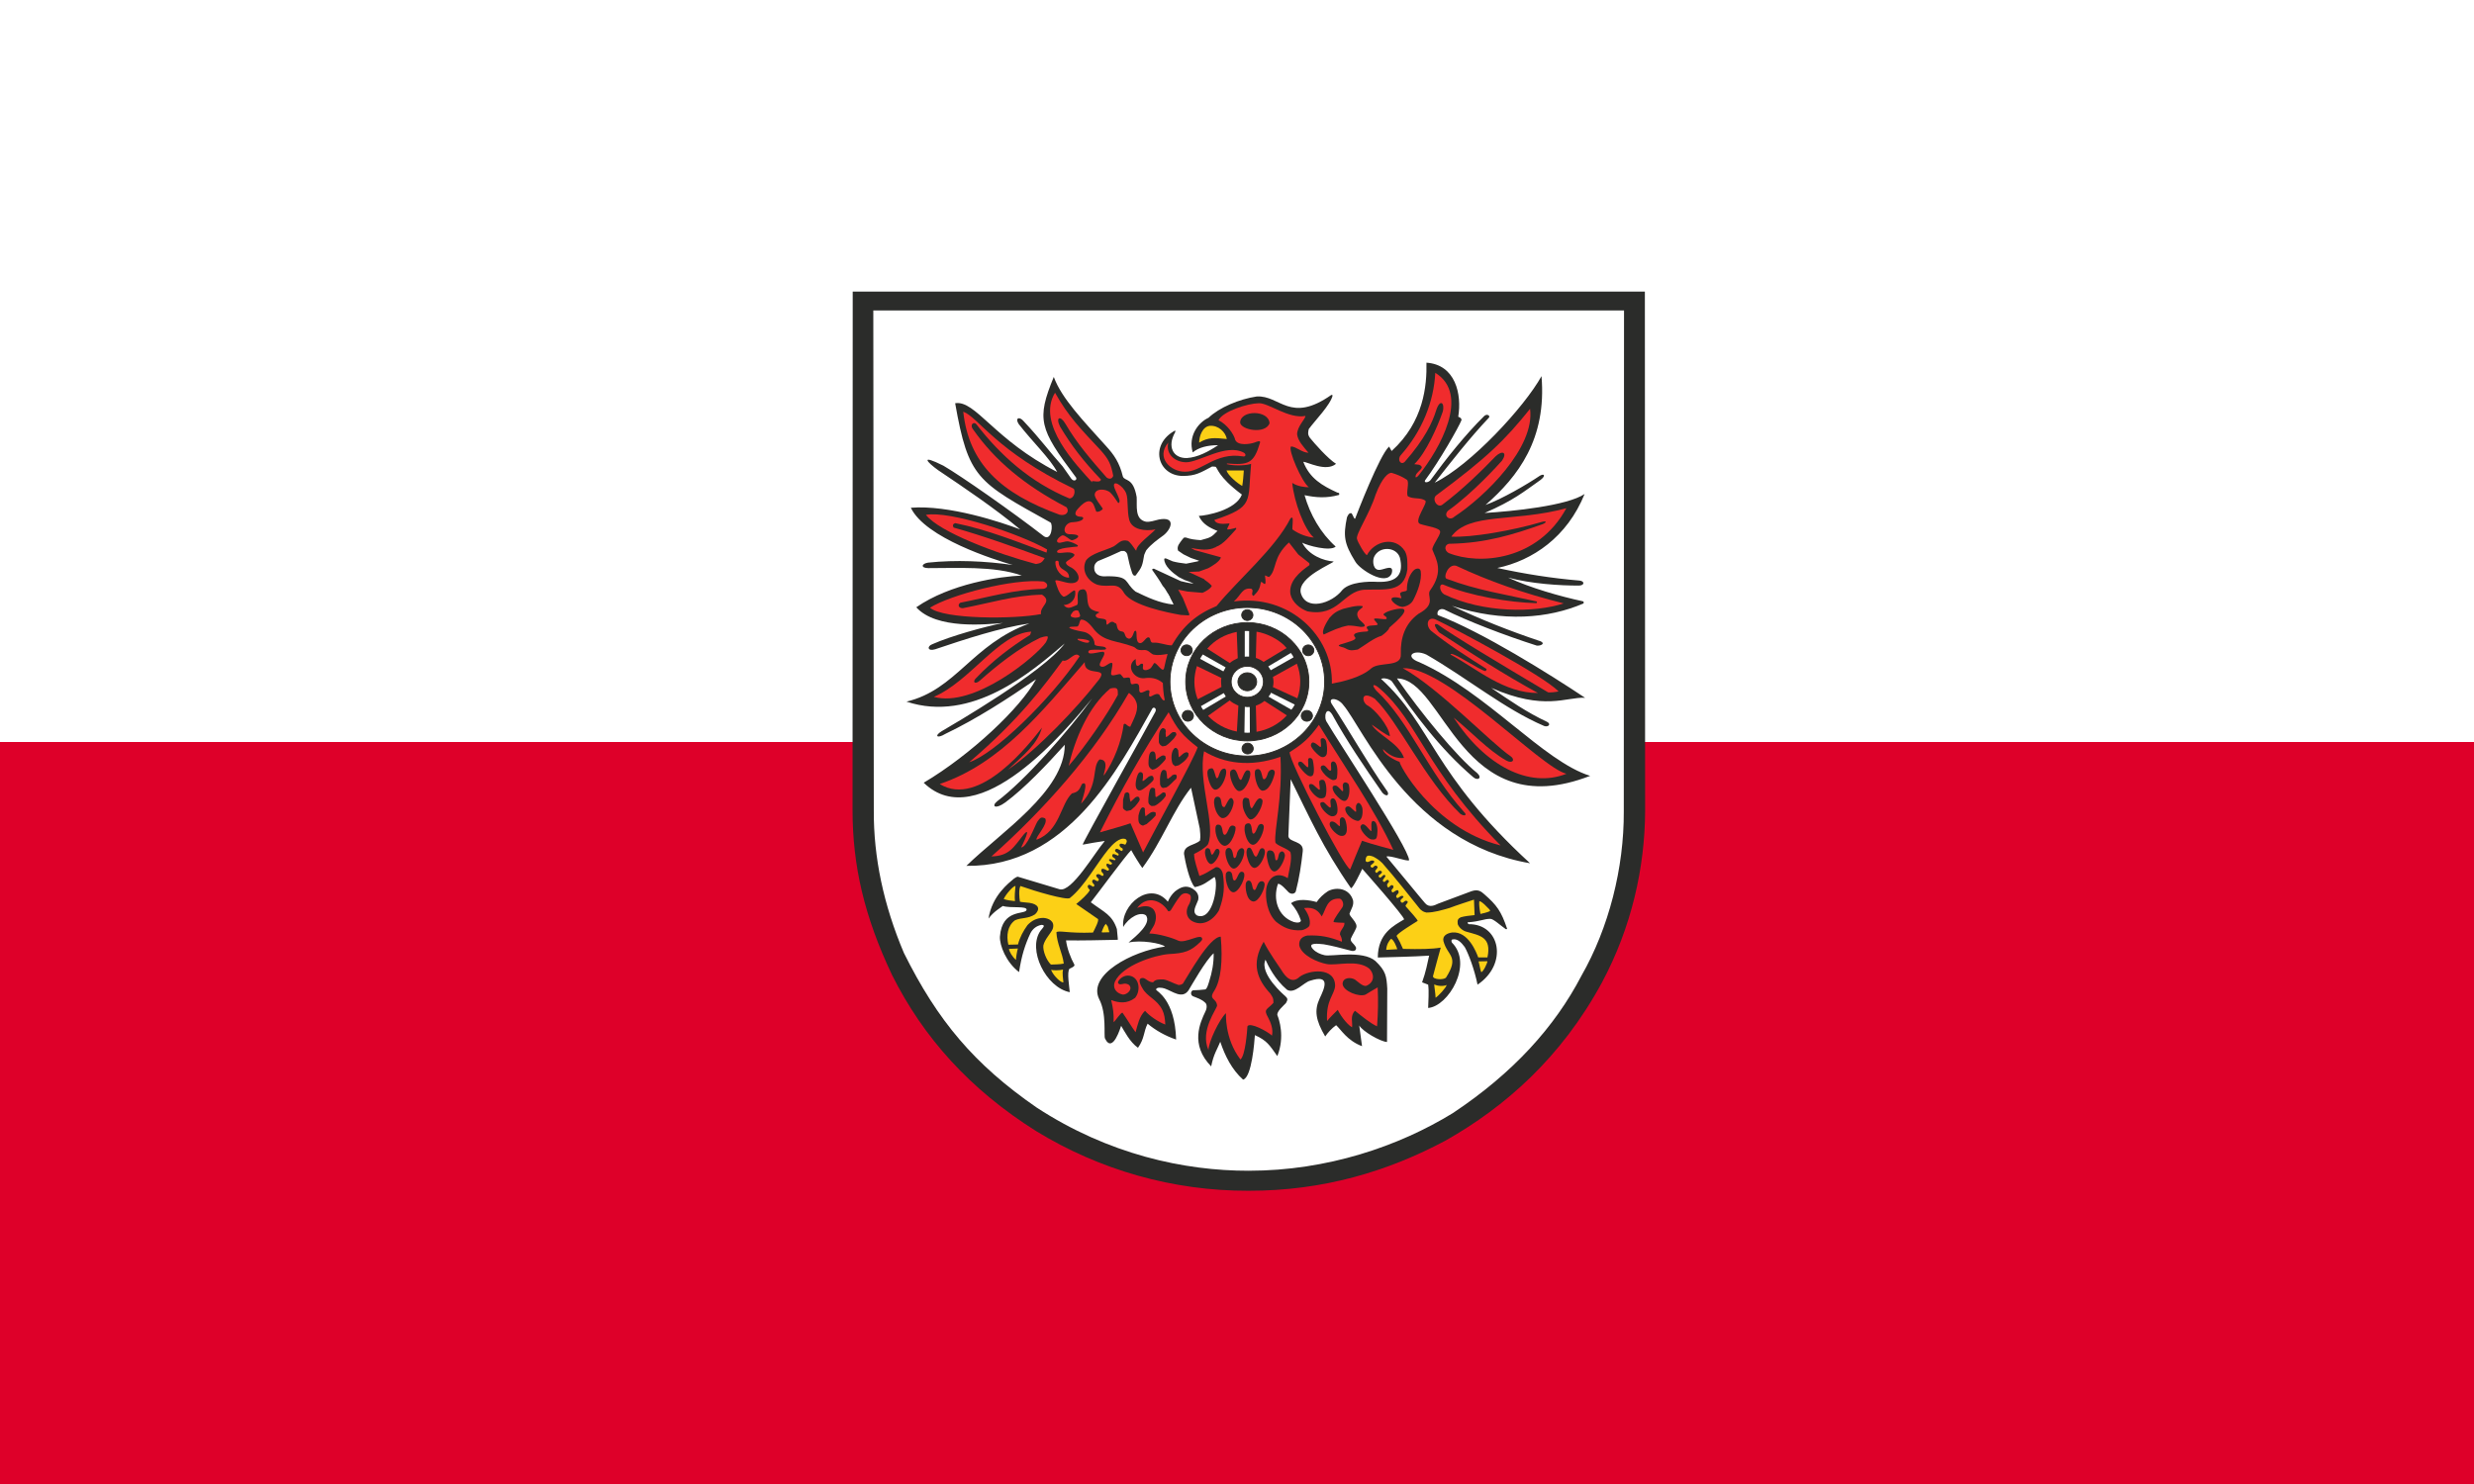 <?xml version="1.0" encoding="UTF-8" standalone="no"?>
<svg
   xmlns:dc="http://purl.org/dc/elements/1.1/"
   xmlns:cc="http://creativecommons.org/ns#"
   xmlns:rdf="http://www.w3.org/1999/02/22-rdf-syntax-ns#"
   xmlns:svg="http://www.w3.org/2000/svg"
   xmlns="http://www.w3.org/2000/svg"
   xmlns:sodipodi="http://sodipodi.sourceforge.net/DTD/sodipodi-0.dtd"
   xmlns:inkscape="http://www.inkscape.org/namespaces/inkscape"
   width="100%"
   height="100%"
   viewBox="0 0 500 300"
   version="1.1"
   id="svg6"
   sodipodi:docname="Hissflagge_Landkreis_Eichsfeld.svg"
   inkscape:version="0.92.3 (2405546, 2018-03-11)">
  <rect x="0" y="0" width="500" height="300" fill="#333333" stroke="none"/>
  <defs
     id="defs10" />
  <sodipodi:namedview
     pagecolor="#ffffff"
     bordercolor="#666666"
     borderopacity="1"
     objecttolerance="10"
     gridtolerance="10"
     guidetolerance="10"
     inkscape:pageopacity="0"
     inkscape:pageshadow="2"
     inkscape:window-width="1920"
     inkscape:window-height="1017"
     id="namedview8"
     showgrid="false"
     inkscape:zoom="0.40163665"
     inkscape:cx="-64.58294"
     inkscape:cy="-83.209871"
     inkscape:window-x="-8"
     inkscape:window-y="-8"
     inkscape:window-maximized="1"
     inkscape:current-layer="svg6" />
  <rect
     x="0"
     y="0"
     width="500"
     height="150"
     fill="#000"
     id="rect2"
     style="fill:#ffffff;fill-opacity:1" />
  <rect
     x="0"
     y="150"
     width="500"
     height="150"
     fill="#fcdd09"
     id="rect4"
     style="fill:#de0029;fill-opacity:1" />
  <path
     d="m 252.357,240.722 c -15.359,0.042 -30.105,-4.21 -42.902,-12.032 -13.444,-8.436 -22.86,-18.971 -29.174,-31.595 -5.638,-11.896 -7.966,-22.128 -7.977,-33.249 l 0.032,-104.896 h 160.096 l 0.051,105.08 c -0.064,11.313 -2.705,23.374 -8.751,34.638 -8.203,15.129 -19.587,25.129 -31.576,31.904 -11.663,6.234 -24.719,10.167 -39.799,10.15 z"
     id="path9"
     inkscape:connector-curvature="0"
     style="fill:#2b2c2a;stroke-width:0.195" />
  <path
     d="m 252.384,236.674 c -13.082,0.016 -28.378,-3.304 -42.89,-12.788 -12.59,-8.704 -19.985,-17.502 -26.809,-31.232 -4.138,-9.758 -6.139,-19.387 -6.088,-28.768 L 176.497,62.761 h 151.722 l -0.048,101.277 c 0.058,11.403 -3.013,23.525 -8.572,33.236 -5.368,10.304 -13.759,19.619 -25.978,27.746 -10.928,6.708 -25.362,11.651 -41.237,11.652 z"
     id="path11-7"
     inkscape:connector-curvature="0"
     style="fill:#ffffff;stroke-width:0.195" />
  <path
     d="m 251.23,218.253 c -2.278,-2.033 -3.673,-4.845 -4.61,-7.656 -0.567,1.429 -1.352,2.487 -1.839,4.98 -4.324,-4.415 -2.219,-8.872 -1.176,-11.077 0.363,-0.707 0.375,-1.562 -0.11,-1.865 -0.664,-0.638 -1.53,-0.886 -2.396,-1.236 -0.663,-0.309 -0.382,-1.333 0.225,-1.215 0.626,0 1.433,-0.072 2.219,-0.16 0.389,0 0.723,-1.277 0.821,-1.582 0.616,-1.905 0.95,-3.787 0.922,-5.729 -1.588,1.348 -4.49,6.536 -5.07,7.47 -1.287,1.871 -3.177,0.231 -4.827,-0.351 -0.506,-0.178 -1.74,-0.339 -1.74,0.247 0.039,0.254 3.823,1.954 4.048,10.074 -2.21,-0.752 -4.196,-1.898 -5.763,-3.21 -0.848,1.691 -0.594,2.958 -1.942,4.872 -1.668,-1.146 -2.813,-3.499 -3.408,-4.439 -0.025,0 -1.681,5.812 -3.259,2.562 -0.291,-0.649 0.384,-5.021 -1.19,-7.986 -2.364,-4.882 6.664,-9.67 13.304,-10.599 -0.673,-0.656 -4.905,-1.394 -7.355,-0.812 1.588,-1.361 4.681,-3.844 3.529,-5.489 -1.172,-0.868 -3.495,0.425 -4.61,2.343 -0.468,-4.552 5.447,-9.437 9.026,-5.112 0.318,-0.776 0.793,-1.484 1.436,-2.07 1.055,-0.811 2.143,-1.375 3.517,-0.591 0.649,0.416 1.441,1.076 1.178,2.309 -0.395,1.124 -1.37,2.464 -0.197,3.156 3.389,1.21 4.346,-6.968 3.483,-7.797 -1.4,0.941 -2.243,1.717 -3.973,2.048 -1.066,-1.023 -1.98,-5.337 -2.183,-6.736 0,-1.837 2.183,-1.673 3.236,-2.685 0.148,-0.919 0,-1.768 -0.048,-2.427 -0.589,-2.757 -1.178,-5.512 -1.766,-8.244 -3.67,4.581 -5.84,10.813 -9.845,16.227 -0.561,-0.766 -1.733,-2.658 -2.243,-3.61 -1.168,1.126 -6.839,8.874 -8.168,10.538 2.754,2.059 4.307,2.52 5.272,5.418 0.049,0.683 0.123,1.389 0.197,2.096 -0.024,0.023 -0.05,0.048 -0.074,0.071 -3.531,0.071 -7.088,0.164 -10.399,0.118 0.182,1.562 0.928,3.563 1.692,4.922 0.133,0.344 -0.74,0.691 -0.98,0.801 -0.597,0.573 -0.019,3.848 0.038,4.749 -4.815,-0.929 -8.647,-8.649 -5.881,-12.466 0.286,-0.386 1.187,-1.14 0.152,-1.14 -0.971,0.183 -1.744,0.768 -2.209,1.666 -1.087,2.314 -1.801,4.518 -2.309,7.874 -2.631,-1.981 -3.962,-5.45 -3.866,-7.174 0.426,-5.739 5.155,-4.344 5.389,-5.402 0.115,-0.867 -3.271,-0.275 -4.803,-0.79 -0.33,0.268 -1.894,1.157 -2.895,2.556 0.721,-4.67 4.133,-7.219 5.138,-8.078 0.316,-0.215 0.668,-0.466 0.896,-0.357 2.771,0.824 5.542,1.654 8.337,2.503 2.433,0.7 7.115,-7.429 9.075,-9.687 0,-0.024 0,-0.048 0,-0.071 -1.3,0.188 -3.256,0.507 -4.409,0.743 -0.282,0 13.569,-24.711 14.659,-26.818 0.373,-0.661 -0.24,-1.115 -0.563,-0.73 -6.963,12.394 -17.27,32.088 -37.601,31.831 6.91,-6.768 19.882,-15.071 19.882,-24.477 -3.579,3.975 -8.119,8.786 -12.014,11.651 -1.993,1.46 -2.884,0.807 -1.669,-0.213 5.638,-4.226 14.435,-14.228 19.238,-20.817 -5.112,6.194 -22.969,27.826 -34.064,17.054 9.532,-5.656 19.581,-15.139 22.699,-20.91 -5.832,4 -11.956,7.977 -18.334,11.04 -1.674,1.02 -2.275,0.394 -0.753,-0.531 2.139,-1.258 20.555,-11.93 24.89,-17.748 -6.659,5.707 -18.747,16.144 -31.985,11.754 10.089,-2.419 13.204,-11.552 24.843,-15.805 -5.778,0.821 -13.003,3.182 -19.029,5.215 -1.534,0.483 -1.743,-0.585 -0.586,-1.022 3.851,-1.701 10.449,-3.503 14.269,-4.288 -3.331,0.291 -13.457,1.349 -17.516,-3.172 6.861,-4.767 16.981,-6.254 21.318,-6.415 -5.585,-1.994 -13.308,-1.479 -18.857,-1.504 -1.601,-0.006 -1.456,-0.889 -0.076,-1.11 5.676,-0.598 11.522,-0.315 17.093,0.471 -3.637,-1.049 -17.654,-5.435 -20.576,-11.566 7.66,-0.613 18.318,2.93 22.096,4.382 -5.195,-4.316 -11.165,-8.332 -16.569,-11.968 -2.352,-1.692 -3.747,-3.311 1.046,-0.917 3.58,2.078 13.943,9.315 20.356,14.298 1.533,0.956 1.855,-2.462 1.274,-2.827 -14.815,-8.213 -16.567,-8.955 -19.249,-24.095 4.113,-0.671 7.884,7.404 20.622,13.896 -1.554,-2.864 -4.856,-5.933 -7.774,-9.681 -0.804,-1.225 0.125,-1.64 1.038,-0.538 3.418,3.643 5.149,6.094 7.838,9.089 0.565,0.824 1.167,1.648 1.755,2.497 0.558,0.743 1.456,0.16 0.77,-0.495 -7.229,-9.614 -7.851,-11.483 -4.316,-20.085 1.577,4.341 5.972,8.871 10.57,13.983 1.606,1.75 2.716,3.364 3.384,6.124 0.355,1.057 2.098,0.092 2.796,4.193 0.112,1.762 -0.456,4.497 1.888,4.971 0.822,0.099 1.692,-0.236 2.6,-0.447 3.459,-0.657 2.571,1.897 0.956,3.18 -1.34,0.987 -2.494,1.787 -3.506,3.038 -0.148,0.306 -0.295,0.612 -0.418,0.942 -0.37,2.13 -0.386,2.41 -1.716,4.145 -0.491,0.235 -0.662,-0.424 -0.711,-0.47 -0.444,-1.282 -0.73,-2.535 -1.005,-3.864 -0.074,-0.117 -0.147,-0.235 -0.221,-0.354 -0.123,-0.094 -0.245,-0.188 -0.368,-0.258 -0.221,0 -0.418,0 -0.613,0 -1.547,0.743 -3.115,1.4 -4.709,2.049 -0.661,0.471 -0.882,0.989 -0.685,1.954 0.433,1.129 1.638,1.2 2.697,1.107 4.52,0 3.265,1.248 5.59,3.109 2.355,1.132 4.833,2.333 7.677,2.616 -0.221,-0.612 -0.712,-1.296 -0.786,-1.673 -0.122,-0.142 -0.22,-0.283 -0.22,-0.447 -0.026,0 -0.05,0 -0.074,0 -0.32,-0.589 -0.786,-1.342 -1.104,-1.648 -0.687,-1.225 -1.495,-2.309 -2.108,-3.204 -0.025,-0.07 -0.025,-0.117 -0.025,-0.165 0.147,-0.141 0.147,-0.071 0.344,-0.118 1.815,0.825 3.629,1.673 5.445,2.521 0.711,0.165 1.545,0.377 2.574,0.518 -0.587,-0.33 -1.274,-0.589 -1.766,-0.73 -0.416,-0.212 -0.834,-0.424 -1.226,-0.612 -1.324,-0.919 -2.942,-2.238 -2.942,-3.675 0.147,-0.142 0.123,-0.118 0.417,-0.071 0.416,0.188 0.858,0.377 1.299,0.564 0.786,0.212 1.668,0.354 2.723,0.472 0.76,-0.165 1.545,-0.331 2.33,-0.472 0.099,-0.046 0.197,-0.094 0.294,-0.117 -0.563,-0.189 -1.129,-0.377 -1.667,-0.566 -0.515,-0.26 -1.006,-0.495 -1.496,-0.73 -0.368,-0.26 -0.736,-0.519 -1.103,-0.753 -0.32,-0.919 0.367,-1.555 0.809,-2.191 0.319,-0.329 0.295,-0.541 0.81,-0.448 0.882,0.33 1.839,0.448 2.967,0.518 1.945,-0.545 2.06,-0.482 3.385,-1.861 -1.566,-0.619 -3.039,-1.379 -3.777,-3.038 1.466,-0.045 7.481,-1.136 8.707,-4.311 -4.967,-3.71 -4.868,-5.405 -5.347,-5.629 -0.221,-0.024 -0.442,-0.047 -0.663,-0.047 -2.47,1.294 -3.304,1.882 -5.928,1.912 -5.138,-0.049 -6.811,-6.347 -1.562,-9.19 0.073,0.07 0.035,0.212 0.011,0.354 -1.639,2.833 -0.473,5.285 2.364,5.214 2.185,-0.124 4.41,-1.319 6.318,-2.601 -2.064,0 -3.926,0.44 -5.126,1.461 -0.966,-3.279 1.077,-6.037 3.182,-7 2.192,-2.075 6.154,-3.763 9.742,-4.306 4.724,-0.292 6.724,5.566 15.107,-0.33 0.073,0.024 0.147,0.047 0.245,0.095 -0.394,1.892 -3.59,5.112 -4.831,6.83 -0.123,0.637 -0.27,1.036 0.221,1.744 0.892,1.116 3.649,4.245 5.297,5.277 -2.046,1.709 -5.871,-0.438 -6.621,-0.401 1.33,3.369 3.766,4.778 6.89,6.219 0.123,0 0.539,0.046 0.32,0.471 -2.502,0.686 -4.622,0.546 -6.956,0.051 1.109,3.892 3.24,7.664 6.293,10.384 -1.097,1.052 -5.767,-0.218 -6.771,-0.782 1.298,2.518 4.313,3.673 6.354,3.797 0,0.341 -7.258,3.141 -6.651,6.296 0.975,3.788 6.242,2.285 8.448,-0.571 1.489,-1.584 5.209,-1.714 6.909,-1.609 4.51,0.211 5.398,-1.845 4.693,-4.858 -0.66,-2.251 -4.204,-2.459 -5.238,-0.144 -0.346,0.842 -0.188,2.726 1.182,2.581 0.963,-0.09 2.903,-1.232 2.404,0.683 -1.104,2.742 -6.487,-0.779 -7.368,-2.354 -2.277,-3.661 -2.456,-5.188 -1.681,-8.952 0.171,-0.33 0.318,-0.849 0.858,-0.849 0.325,0.208 0.539,1.249 0.784,1.13 0.412,-1.075 4.916,-12.795 6.867,-14.581 0.171,0.283 0.343,0.589 0.514,0.896 6.526,-5.905 7.138,-13.273 7.039,-17.856 5.884,0.399 7.172,6.4 6.425,10.929 0.196,0.095 0.661,0.212 0.661,0.684 -0.601,1.488 -4.421,8.207 -7.381,12.201 -0.239,0.573 0.76,0.417 1.153,-0.117 3.137,-4.299 7.064,-9.227 10.821,-12.915 0.547,-0.524 1.305,-0.058 0.925,0.359 -3.849,4.068 -7.527,8.783 -10.937,13.121 7.215,-3.502 18.151,-15.307 21.586,-21.541 1.075,12.735 -4.734,20.287 -11.31,26.041 3.279,-1.182 8.336,-4.116 10.991,-5.915 0.966,-0.529 1.187,0.072 0.083,0.885 -3.279,2.304 -5.437,4.145 -11.271,6.654 5.744,-0.344 16.695,-1.464 20.215,-3.835 -3.502,8.676 -10.463,13.442 -17.639,14.952 5.532,1.205 11.051,2.083 16.628,2.548 1.015,0.105 1.07,0.956 -0.093,1.01 -3.807,0.018 -9.788,-0.365 -14.362,-1.619 4.537,2.097 10.492,3.801 15.141,4.799 0.122,0.048 0.245,0.283 0.074,0.448 -7.06,3.016 -16.194,3.858 -26.56,0.47 5.905,2.791 11.819,5.132 17.977,7.185 0.99,0.538 -0.236,0.946 -0.849,0.847 -6.482,-2.074 -14.004,-4.957 -18.704,-7.312 -0.827,-0.292 -1.574,0.33 -1.292,1.141 8.891,3.365 22.609,11.941 29.772,16.724 -3.864,-0.196 -8.149,2.717 -18.957,-2.002 3.696,2.532 7.222,4.976 11.305,6.878 0.894,0.494 0.151,1.115 -0.613,0.824 -7.997,-3.419 -15.439,-9.609 -23.812,-14.439 -2.621,-1.192 -4.537,0.423 -1.398,1.554 13.725,6.172 25.047,20.044 34.506,22.967 -26.158,10.156 -29.505,-19.669 -39.044,-19.689 4.793,6.906 12.075,15.816 16.185,19.1 1.115,0.989 0.173,1.666 -0.759,0.863 -6.781,-5.773 -12.025,-12.97 -16.455,-19.377 -0.395,-0.445 -1.585,-0.793 -2.182,-0.495 10.307,9.387 10.307,19.087 30.109,37.268 -24.31,-4.159 -33.919,-27.572 -37.712,-31.945 -1.119,-1.584 -3.402,-1.689 -2.257,-0.094 3.47,5.294 7.258,11.978 10.938,17.242 0.741,0.826 0.189,1.609 -0.807,0.552 -3.639,-5.233 -7.194,-10.434 -10.131,-15.793 -1.217,-1.976 -1.85,0.554 -1.061,1.566 2.047,3.559 16.584,25.425 16.584,27.855 -0.359,0.346 -3.845,-1.058 -4.585,-0.729 0.64,0.717 7.768,9.424 7.822,9.424 0.835,0.974 1.946,0.413 2.625,0.092 2.232,-0.848 4.487,-1.696 6.744,-2.52 1.386,-0.474 2.001,0.097 2.589,0.61 2.516,2.194 3.435,3.461 4.597,6.928 0,0.355 0.019,-0.013 -0.232,0.148 -1.131,-0.788 -2.478,-2.083 -3.136,-2.101 -1.359,0 -1.936,0.523 -4.603,0.705 0,0.235 0.038,0.228 0.245,0.377 6.32,-0.06 8.01,8.024 1.766,12.225 -0.631,-3.106 -1.834,-6.287 -2.586,-7.6 -0.712,-0.966 -1.546,-1.835 -2.6,-1.506 -0.123,0.118 -0.101,0.416 0.011,0.602 4.356,4.334 -0.724,12.901 -4.806,13.214 0.031,-1.529 0.199,-3.191 0.002,-4.711 -0.392,-0.165 -0.861,-0.329 -1.227,-0.471 0.759,-2.076 1.12,-4.03 1.422,-5.395 -3.454,0.23 -6.914,0.259 -10.373,0.378 0.009,-4.918 3.289,-6.476 5.316,-7.703 0,-0.677 -8.35,-10.1 -8.455,-10.223 -0.214,0.413 -1.844,3.91 -2.281,3.91 -5.791,-8.336 -8.393,-14.37 -12.189,-22.024 -0.171,3.935 -0.318,7.577 -0.466,11.511 0.16,1.351 3.18,0.867 2.903,3.081 -0.307,2.8 -0.687,5.342 -1.4,8.082 -0.201,0.52 -0.929,0.645 -1.454,0.176 -0.362,-0.346 -1.602,-1.83 -2.151,-1.697 -1.075,3.096 -0.015,6.623 3.212,7.713 0.721,0.217 1.473,0.117 1.409,-0.359 -0.433,-1.331 -1.043,-2.335 -1.98,-3.442 1.314,-1.005 3.637,-0.671 5.176,-0.236 0.613,-0.895 1.348,-1.578 2.305,-2.214 1.744,-0.913 4.351,-0.555 5.061,1.896 0.151,0.984 -0.274,1.516 -0.696,2.58 -0.267,0.558 1.759,1.871 1.324,2.968 -0.32,0.798 -0.752,1.381 -1.079,2.167 -0.189,0.612 0.637,0.977 1.029,1.753 0.152,0.637 -0.382,0.84 -0.979,0.694 -2.035,-0.546 -3.885,-1.03 -5.551,-1.308 -0.867,-0.068 -3.47,-0.471 -2.155,0.98 0.563,0.622 1.469,1.039 2.333,1.226 1.364,0.328 7.697,-1.076 10.297,1.186 2.089,2.008 2.238,3.037 2.383,5.574 -0.024,3.581 -0.05,7.185 -0.05,10.789 -1.362,-0.078 -4.963,-2.172 -5.615,-3.346 0.171,1.39 0.368,2.78 0.564,4.193 -3.019,-1.134 -4.271,-3.398 -5.235,-4.247 -0.819,0.561 -1.753,1.585 -2.206,2.285 -1.932,-3.298 -2.242,-5.273 -1.117,-7.696 1.001,-2.112 2.266,-4.923 -1.919,-3.579 -1.288,0.312 -3.176,2.789 -4.703,1.812 -2.475,-2.097 -3.794,-4.875 -4.331,-6.046 -1.307,2.843 3.865,7.24 3.965,7.318 0.54,0.496 0.595,0.723 0.171,1.438 -0.442,0.494 -1.983,1.745 -1.716,2.495 0.315,0.732 1.541,4.286 -0.025,8.221 -1.611,-2.251 -2.063,-3.115 -4.537,-4.24 -0.09,1.286 -0.622,8.544 -2.379,8.999 z"
     id="path13"
     inkscape:connector-curvature="0"
     style="fill:#2b2c2a;stroke-width:0.195" />
  <path
     d="m 250.69,214.179 c -3.307,-4.379 -2.879,-9.362 -2.927,-9.362 -1.353,1.298 -3.525,5.834 -3.525,7.481 -1.8,-3.972 1.739,-8.357 1.739,-9.039 -0.164,-1.576 -1.817,-1.097 -0.56,-2.976 1.349,-2.172 1.729,-6.035 1.3,-10.93 -2.289,0 -6.6,7.893 -7.652,9.493 -0.447,0.259 -0.319,0.21 -0.858,0.283 -1.202,-0.377 -2.061,-0.966 -3.066,-1.13 -0.882,0 -1.607,-0.059 -2.098,0.578 -0.882,0 -1.384,-0.719 -1.947,-0.861 -1.229,-0.11 -0.77,1.167 -0.236,2.008 0.933,1.788 2.97,2.244 4.061,4.47 0.387,0.819 0.532,1.694 0.589,2.92 -1.354,-0.482 -3.238,-1.758 -4.095,-2.779 -1.178,1.13 -1.472,2.803 -1.914,4.335 -0.93,-1.273 -1.726,-2.661 -2.648,-3.958 -0.371,0 -1.365,1.586 -1.79,1.931 0.057,-1.773 -0.098,-2.749 -0.491,-4.476 1.562,0.588 3.195,0.8 4.831,-0.447 1.22,-1.5 0.841,-4.17 -1.127,-4.476 -0.988,-0.181 -1.985,0.523 -2.281,1.179 -0.114,0.238 -0.038,0.473 0.368,0.564 0.564,0 0.981,-0.363 1.766,0.084 0.964,0.849 -0.34,2.046 -1.202,1.989 -1.413,-0.279 -2.088,-1.402 -1.619,-2.567 1.485,-3.328 8.015,-5.401 10.896,-5.626 3.155,-0.159 4.467,-0.55 6.431,-2.498 0.161,-0.165 0.321,-0.343 0.33,-0.521 0,-1.396 -3.389,0.968 -4.825,0.312 -1.166,-0.557 -4.017,-1.43 -5.861,-1.453 0.269,-0.589 0.729,-1.19 0.999,-1.756 0.472,-1.132 0.452,-2.228 -0.103,-3.038 -0.833,-1.03 -2.299,-0.767 -3.36,-0.367 2.12,-2.804 5.106,-1.333 6.263,0.639 0.195,0.069 0.241,0.057 0.51,-0.132 0.589,-0.942 1.217,-2.048 1.883,-2.86 0.487,-0.643 1.254,-0.85 2.014,-0.308 0.36,0.325 0.192,1.419 -0.341,2.226 -0.535,1.095 -0.379,2.309 0.632,3.003 2.119,1.295 4.344,0.043 5.573,-2.073 1.096,-2.896 1.165,-4.902 0.786,-7.431 -0.179,-0.783 -0.769,-1.441 -1.423,-1.295 -1.128,0.679 -2.232,1.413 -3.31,1.766 -0.367,-1.338 -1.079,-3.096 -1.079,-4.453 0.882,-0.4 2.398,-1.293 2.821,-1.965 1.625,-3.812 -2.092,-12.688 -0.808,-18.792 4.074,2.452 9.272,3.286 15.448,1.129 0.447,8.299 -1.314,14.893 -1.031,17.273 0.132,0.648 2.77,1.334 3.068,2.063 0.346,1.474 -0.318,3.663 -0.566,5.193 -2.095,-1.367 -3.922,-0.293 -4.341,2.121 -0.227,2.04 0.209,4.982 1.975,6.678 1.409,1.111 2.857,1.896 5.22,1.714 0.519,-0.102 1.268,-0.479 1.513,-0.869 0.398,-1.149 -0.358,-2.648 -1.067,-3.604 2.074,-0.279 2.956,0.651 3.567,1.692 0.911,-1.421 0.958,-3.71 3.611,-3.6 0.541,0.078 0.981,1.141 0.557,1.757 -0.354,0.532 -1.79,2.427 -1.79,2.944 0.147,0.142 1.692,0.165 2.207,0.188 0.097,0.895 -0.908,1.437 -0.908,2.333 0.123,0.283 0.49,0.871 0.392,1.484 -2.557,-0.981 -4.226,-1.346 -6.965,-1.248 -0.958,0.181 -1.757,0.727 -1.643,2.002 0.453,2.021 3.72,3.428 5.567,3.769 2.085,0.364 6.19,-0.997 8.584,0.919 0.903,0.901 1.283,2.659 -0.613,3.486 -0.748,0.147 -1.663,-0.841 -2.307,-1.284 -0.974,-0.543 -2.475,-0.354 -2.475,0.907 0.1,1.452 3.371,2.706 4.636,2.143 0.808,-0.494 1.619,-0.989 2.453,-1.459 0.135,2.631 0.078,5.233 -0.124,7.867 -1.323,-0.567 -3.072,-2.037 -4.458,-3.137 -1.05,1.02 -0.433,2.412 -0.596,3.348 -1.239,-0.727 -2.62,-2.885 -2.884,-3.541 -0.43,0.413 -1.681,1.651 -2.167,2.27 -0.245,-4.272 1.489,-5.27 1.628,-7.108 0,-3.845 -5.259,-3.272 -7.194,-1.819 -1.503,1.442 -2.806,0.081 -3.678,-1.401 -0.451,-0.729 -2.423,-3.406 -3.57,-5.702 -2.639,4.539 -1.222,7.687 1.362,10.495 0.538,0.861 0.613,0.862 0.613,1.86 -1.249,1.4 -2.104,1.184 -1.055,2.992 0.495,0.966 1.055,2.285 0.76,3.627 -0.858,-0.821 -4.444,-2.795 -4.958,-1.885 -0.065,0.972 -0.408,5.902 -1.418,6.713 z"
     id="path15"
     inkscape:connector-curvature="0"
     style="fill:#f02c2d;stroke-width:0.195" />
  <path
     d="m 290.134,201.692 c -0.014,-0.792 -0.274,-2.273 -0.274,-2.692 0.611,0.341 1.857,0.434 2.502,0.121 0,0.45 -1.778,2.355 -2.228,2.571 z"
     id="path17"
     inkscape:connector-curvature="0"
     style="fill:#fcd016;stroke-width:0.195" />
  <path
     d="m 212.442,196.038 c 0.385,0.172 1.681,0.136 2.398,-0.027 -0.195,0.883 0.023,1.709 0.074,2.591 -0.798,0 -2.366,-1.897 -2.472,-2.564 z"
     id="path19"
     inkscape:connector-curvature="0"
     style="fill:#fcd016;stroke-width:0.195" />
  <path
     d="m 289.61,197.336 c 0.514,-1.931 1.029,-3.864 1.569,-5.772 -1.735,0.3 -4.215,0.347 -7.635,0.26 -0.38,-0.93 -0.852,-1.879 -1.29,-2.597 0,-0.478 3.712,-2.705 4.241,-3.05 0.183,-0.116 -1.648,-2.096 -2.355,-2.903 -0.321,-0.316 0.584,-0.713 0.319,-1.06 -0.578,-0.503 -0.809,0.61 -1.285,0.179 -0.473,-0.575 0.476,-0.743 0.476,-1.168 -0.523,-0.503 -1.019,0.594 -1.37,0.249 -0.36,-0.413 0.265,-0.696 0.388,-1.026 0,-1.179 -1.059,0.127 -1.276,-0.062 -0.416,-0.484 0.074,-0.668 0.221,-0.951 0,-0.118 0,-0.235 0,-0.331 -0.613,-0.589 -0.716,0.5 -1.158,0.239 -0.379,-0.734 0.271,-0.859 0.271,-1.213 -0.073,-0.094 -0.166,-0.201 -0.24,-0.272 -0.466,0 -0.588,0.675 -0.934,0.328 -0.412,-0.365 0.919,-1.09 0.254,-1.307 -0.326,-0.145 -0.733,0.823 -1.062,0.481 -0.336,-0.424 0.183,-0.601 0.231,-0.624 0.217,-0.278 0.308,-0.162 0.308,-0.529 -0.662,-0.636 -0.886,0.528 -1.202,0.188 -0.472,-0.441 0.344,-0.654 0.344,-1.178 -0.516,-0.493 -0.687,-0.069 -1.007,0.189 -0.294,0 -0.637,-0.269 -0.245,-0.612 0.435,-0.299 0.654,-0.538 0.551,-0.691 -0.161,-0.191 -0.378,-0.157 -0.624,-0.133 -0.189,0.129 -0.446,0.207 -0.588,0.258 -0.192,0.073 -0.424,0.011 -0.515,-0.212 0,-1.131 0.488,-1.229 1.545,-0.847 0.589,0.316 1.128,0.62 1.815,1.295 2.783,3.151 5.104,6.171 7.651,9.328 0.501,0.427 0.647,0.532 1.276,0.683 1.57,0 3.163,-0.495 4.709,-0.942 1.471,-0.564 3.285,-1.13 4.904,-1.672 0.025,1.036 0.075,2.073 0.123,3.132 -1.005,0.095 -2.035,0.212 -2.82,0.448 -0.55,0.289 -0.687,0.566 -0.588,1.367 0.249,0.691 0.988,1.351 1.814,1.554 2.568,0.743 5.1,1.011 4.19,5.185 -0.54,0.023 -1.346,-0.026 -1.86,-0.002 -0.339,-0.916 -1.994,-5.347 -5.273,-5.04 -1.029,0.142 -1.995,0.674 -1.761,1.73 0.806,3.089 3.311,3.003 0.51,7.409 -0.505,0.485 -2.648,0.394 -2.624,-0.306 z"
     id="path21"
     inkscape:connector-curvature="0"
     style="fill:#fcd016;stroke-width:0.195" />
  <path
     d="m 299.371,196.539 c -0.104,-0.066 -0.491,-2.008 -0.539,-2.188 0.466,-0.023 1.311,-0.009 1.777,-0.034 0,0.377 -0.797,2.08 -1.238,2.222 z"
     id="path23"
     inkscape:connector-curvature="0"
     style="fill:#fcd016;stroke-width:0.195" />
  <path
     d="m 212.395,194.999 c -0.945,-0.907 -1.659,-2.829 -1.53,-3.876 0.273,-1.256 1.507,-2.434 1.886,-3.327 0.552,-1.628 -0.924,-2.191 -1.888,-2.237 -1.373,0 -2.386,0.59 -3.201,1.45 -0.845,1.17 -1.556,2.46 -1.924,3.921 -0.539,0 -1.433,0.023 -1.948,0.046 -0.42,-1.814 -0.195,-3.826 1.353,-4.942 1.324,-0.591 2.557,-0.239 4.047,-1.201 1.111,-1.065 0.707,-2.033 -1.098,-2.313 -0.637,-0.085 -1.626,-0.131 -1.961,-0.237 -0.144,-0.822 -0.269,-2.475 0.093,-3.171 3.092,1.095 9.236,2.896 9.986,2.441 2.942,-2.33 5.412,-6.959 7.823,-9.893 0.782,-0.907 2.253,-2.504 3.453,-2.031 0.449,0.378 0.169,0.757 -0.069,1.136 -0.522,-0.181 -1.001,-0.384 -1.174,0.022 0.009,0.341 0.267,0.561 0.586,0.708 0.209,0.201 0.023,0.62 -0.221,0.518 -0.637,-0.377 -0.987,-0.588 -1.226,-0.212 -0.147,0.371 0.349,0.527 0.617,0.757 0.178,0.149 0.058,0.497 -0.136,0.379 -0.539,-0.212 -1.075,-0.578 -1.075,0.105 0.088,0.439 0.822,0.482 0.613,0.798 -0.197,0.225 -0.951,-0.366 -1.245,-0.083 -0.179,0.279 0.738,0.666 0.589,0.824 -0.265,0.52 -0.789,-0.116 -1.057,0.029 -0.18,0.273 -0.079,0.515 0.388,0.985 0.154,0.238 -0.066,0.519 -0.337,0.375 -0.54,-0.306 -1.311,-0.667 -1.14,0.204 0.148,0.166 0.257,0.349 0.404,0.514 0.123,0.222 -0.089,0.503 -0.395,0.312 -0.49,-0.354 -0.71,-0.369 -1.028,-0.157 -0.122,0.377 0.106,0.434 0.475,0.881 0.077,0.149 -0.104,0.479 -0.343,0.391 -0.332,-0.116 -0.403,-0.307 -0.769,-0.307 -0.343,0.329 -0.295,0.493 0.195,1.036 0.116,0.094 -0.052,0.497 -0.258,0.391 -0.49,-0.235 -0.682,-0.465 -0.908,-0.32 -0.294,0.283 -0.125,0.6 0.291,1.001 -0.321,0.763 -1.941,2.187 -2.754,2.837 1.447,0.989 2.894,2.002 4.365,3.015 0.322,0.247 -0.589,1.979 -0.981,2.756 -5.05,0.2 -6.925,-0.506 -7.396,-0.054 0.125,2.387 1.243,4.198 1.489,6.326 -0.842,0.18 -1.728,0.165 -2.592,0.2 z"
     id="path25"
     inkscape:connector-curvature="0"
     style="fill:#fcd016;stroke-width:0.195" />
  <path
     d="m 203.925,191.819 c 0.269,0 1.524,-0.073 1.793,-0.073 -0.151,0.379 -0.41,1.977 -0.386,2.306 -0.688,-0.543 -1.419,-1.753 -1.407,-2.232 z"
     id="path27"
     inkscape:connector-curvature="0"
     style="fill:#fcd016;stroke-width:0.195" />
  <path
     d="m 280.156,192.016 c 0.075,-1.086 0.572,-1.861 0.99,-2.233 0.566,0.188 1.152,1.752 1.245,2.104 -0.608,0 -1.633,0.128 -2.235,0.128 z"
     id="path29"
     inkscape:connector-curvature="0"
     style="fill:#fcd016;stroke-width:0.195" />
  <path
     d="m 222.732,188.504 c -0.024,-0.048 -0.048,-0.095 -0.074,-0.142 0.221,-0.518 0.442,-1.225 0.834,-1.602 0.123,0.166 0.246,0.354 0.392,0.541 0.099,0.378 0.197,0.755 0.32,1.155 -0.491,0 -0.981,0.025 -1.472,0.048 z"
     id="path31"
     inkscape:connector-curvature="0"
     style="fill:#fcd016;stroke-width:0.195" />
  <path
     d="m 299.199,184.758 c -0.173,-0.942 -0.32,-1.931 -0.221,-2.591 0.637,0.141 1.324,0.989 2.059,1.696 0.026,0.094 0.074,0.188 0.124,0.306 -0.687,0.33 -1.398,0.448 -1.961,0.589 z"
     id="path33"
     inkscape:connector-curvature="0"
     style="fill:#fcd016;stroke-width:0.195" />
  <path
     d="m 253.322,182.249 c -1.484,-0.149 -1.691,-2.97 -1.528,-3.709 0.14,-0.413 0.41,-0.622 0.736,-0.495 0.688,0.284 0.449,1.833 1.006,1.874 0.453,0 0.48,-1.514 1.275,-1.756 0.476,-0.094 0.668,0.142 0.758,0.449 0.17,0.835 -1.083,3.655 -2.247,3.637 z"
     id="path35"
     inkscape:connector-curvature="0"
     style="fill:#2b2c2a;stroke-width:0.195" />
  <path
     d="m 205.125,182.166 c -0.765,-0.071 -1.526,-0.165 -2.268,-0.415 0.313,-0.827 1.929,-2.726 2.372,-2.631 -0.093,0.839 -0.208,2.231 -0.104,3.046 z"
     id="path37"
     inkscape:connector-curvature="0"
     style="fill:#fcd016;stroke-width:0.195" />
  <path
     d="m 249.249,180.381 c -1.207,-0.095 -1.805,-3.126 -1.428,-3.939 0.281,-0.343 0.721,-0.466 1.079,0.023 0.244,0.422 0.171,1.537 0.58,1.537 0.665,-0.067 0.781,-2.324 1.827,-1.654 0.73,0.677 -0.912,4.094 -2.058,4.033 z"
     id="path39"
     inkscape:connector-curvature="0"
     style="fill:#2b2c2a;stroke-width:0.195" />
  <path
     d="m 257.48,176.171 c -0.769,-0.141 -1.114,-1.372 -1.272,-2.036 -0.174,-0.763 -0.613,-2.709 0.908,-2.12 0.789,0.487 0.411,1.835 0.808,1.908 0.498,0.013 0.336,-1.185 0.77,-1.608 0.509,-0.495 0.916,0.003 0.992,0.577 0.015,0.795 -1.125,3.328 -2.206,3.28 z"
     id="path41"
     inkscape:connector-curvature="0"
     style="fill:#2b2c2a;stroke-width:0.195" />
  <path
     d="m 260.631,152.059 c 2.746,-1.727 3.982,-2.865 5.921,-5.522 5.716,9.321 11.178,16.96 15.04,25.264 -0.762,-0.25 -4.051,-1.035 -6.328,-1.837 -0.782,1.921 -1.607,3.783 -2.379,5.772 -1.045,0 -12.3,-21.661 -12.253,-23.676 z"
     id="path43"
     inkscape:connector-curvature="0"
     style="fill:#f02c2d;stroke-width:0.195" />
  <path
     d="m 249.321,175.593 c -0.986,-0.101 -1.664,-2.293 -1.661,-3.247 0,-0.522 0.271,-1.012 0.822,-0.921 0.891,0.341 0.591,1.997 1.003,2.025 0.365,0 0.461,-0.724 0.542,-1.06 0.249,-0.73 1.01,-1.344 1.399,-0.589 0.272,1.205 -1.046,3.809 -2.106,3.791 z"
     id="path45"
     inkscape:connector-curvature="0"
     style="fill:#2b2c2a;stroke-width:0.195" />
  <path
     d="m 253.461,175.454 c -0.683,-0.111 -1.138,-1.147 -1.357,-2.008 -0.23,-0.687 -0.286,-1.525 0.057,-1.973 0.95,-0.64 0.998,1.641 1.668,1.696 0.269,-0.005 0.54,-0.967 0.809,-1.437 0.277,-0.426 1.006,-0.406 1.006,0.542 -0.028,0.946 -1.074,3.217 -2.183,3.18 z"
     id="path47"
     inkscape:connector-curvature="0"
     style="fill:#2b2c2a;stroke-width:0.195" />
  <path
     d="m 244.73,174.675 c -0.769,-0.114 -1.21,-1.745 -1.201,-2.402 0,-0.519 0.269,-1.084 0.882,-0.684 0.303,0.246 0.249,1.156 0.542,1.18 0.293,0 0.527,-0.874 0.807,-1.085 0.261,-0.183 0.722,-0.124 0.722,0.583 -0.064,0.777 -1.052,2.442 -1.753,2.408 z"
     id="path49"
     inkscape:connector-curvature="0"
     style="fill:#2b2c2a;stroke-width:0.195" />
  <path
     d="m 200.372,173.133 c 10.475,-9.307 20.814,-20.893 27.707,-32.965 0.025,-0.024 0.073,-0.048 0.123,-0.07 0.44,0.377 1.032,0.847 1.351,1.625 0.78,1.613 -0.362,3.481 -1.13,5.205 -0.76,-0.142 -0.908,-0.895 -1.325,-0.494 -0.41,3.37 -1.988,7.447 -3.959,10.288 -0.456,0.218 1.434,-3.198 -0.921,-3.198 -1.626,1.56 -0.053,5.012 -3.725,8.936 0,-0.226 1.834,-5.032 0.169,-3.966 -0.558,1.22 -0.73,1.595 -2.035,1.908 -2.345,2.253 -2.404,7.564 -7.13,9.359 -0.298,-0.574 2.449,-3.175 1.734,-4.317 -0.956,-0.447 -1.079,0.046 -1.593,0.683 -0.528,0.917 -2.115,5.191 -3.262,5.191 0.195,-0.354 2.253,-4.609 0.491,-2.578 -2.012,2.513 -2.843,4.294 -6.494,4.393 z"
     id="path51"
     inkscape:connector-curvature="0"
     style="fill:#f02c2d;stroke-width:0.195" />
  <path
     d="m 231.021,172.32 c -0.299,-0.727 -2.216,-5.127 -2.55,-5.889 -1.984,0.685 -4.119,1.225 -6.179,1.838 4.416,-8.819 8.752,-16.499 13.884,-24.281 1.74,3.444 2.795,4.688 5.877,7.087 -0.862,2.563 -8.949,17.18 -11.032,21.245 z"
     id="path53"
     inkscape:connector-curvature="0"
     style="fill:#f02c2d;stroke-width:0.195" />
  <path
     d="m 247.5,170.989 c -0.974,-0.084 -1.714,-1.687 -1.846,-2.944 -0.037,-0.723 -0.058,-1.544 0.793,-1.307 0.822,0.228 0.438,1.931 1.053,2.022 0.411,0.061 0.801,-1.179 1.004,-1.52 0.265,-0.384 0.661,-0.483 1.12,-0.142 0.435,0.372 -0.708,3.898 -2.125,3.892 z"
     id="path55"
     inkscape:connector-curvature="0"
     style="fill:#2b2c2a;stroke-width:0.195" />
  <path
     d="m 253.208,170.782 c -1.096,-0.117 -1.611,-2.121 -1.681,-2.99 0,-0.847 0.013,-1.342 0.88,-1.361 0.792,0.183 0.429,2.057 0.901,2.091 0.405,0.083 0.792,-1.301 1.036,-1.667 0.26,-0.319 0.83,-0.481 1.055,0.118 0.189,0.846 -0.983,3.791 -2.191,3.808 z"
     id="path57"
     inkscape:connector-curvature="0"
     style="fill:#2b2c2a;stroke-width:0.195" />
  <path
     d="m 282.891,154.018 c -0.797,-0.201 -3.384,-1.57 -3.384,-2.591 0.311,0.213 1.738,2.048 4.242,1.79 -1.079,-3.082 -5.258,-4.583 -6.523,-6.737 1.128,0.73 2.685,2.017 3.678,2.355 -0.171,-2.114 -3.148,-5.485 -4.415,-6.163 -1.234,-0.522 -1.681,-3.306 1.349,-1.422 4.812,4.633 10.121,16.384 17.298,23.277 0.84,0.574 1.463,0.267 0.743,-0.388 -7.253,-7.996 -11.034,-18.309 -17.722,-24.514 -1.116,-1.309 -0.536,-1.517 0.656,-0.462 7.735,6.63 9.368,16.478 24.466,31.749 -13.892,-3.474 -20.863,-16.984 -20.389,-16.894 z"
     id="path59"
     inkscape:connector-curvature="0"
     style="fill:#f02c2d;stroke-width:0.195" />
  <path
     d="m 277.102,169.682 c -0.747,-0.169 -2.304,-1.875 -2.133,-2.639 0.627,-1.363 1.88,1.085 2.158,0.958 0.208,-0.139 -0.397,-2.623 0.734,-1.899 0.48,0.417 0.62,1.661 0.467,2.714 -0.101,0.517 -0.076,1.049 -1.226,0.866 z"
     id="path61"
     inkscape:connector-curvature="0"
     style="fill:#2b2c2a;stroke-width:0.195" />
  <path
     d="m 270.849,168.951 c -0.757,-0.162 -2.77,-2.08 -1.913,-2.826 0.856,-0.34 1.546,0.958 1.815,0.872 0.171,-0.1 -0.118,-1.201 0.146,-1.579 0.407,-0.464 0.886,-0.03 1.017,0.441 0.274,0.769 0.824,3.493 -1.065,3.092 z"
     id="path63"
     inkscape:connector-curvature="0"
     style="fill:#2b2c2a;stroke-width:0.195" />
  <path
     d="m 231.021,166.904 c -1.177,-0.212 -0.932,-1.39 -0.932,-2.05 0.147,-0.495 0.466,-2.214 1.276,-1.438 0,0.025 0,1.438 0.171,1.602 0.491,-0.331 1.276,-1.272 2.036,-0.731 0,0.189 0,0.377 0,0.566 -0.442,0.518 -1.325,1.342 -1.839,1.742 -0.246,0.095 -0.491,0.189 -0.712,0.307 z"
     id="path65"
     inkscape:connector-curvature="0"
     style="fill:#2b2c2a;stroke-width:0.195" />
  <path
     d="m 274.405,165.961 c -1.213,-0.179 -2.253,-1.307 -2.452,-2.002 -0.195,-0.589 -0.024,-0.943 0.613,-0.943 0.507,0.116 1.325,1.229 1.471,1.084 0.133,-0.073 -0.056,-0.674 0.019,-1.214 0.498,-1.323 1.221,-0.008 1.292,0.559 0.132,1.103 -0.094,2.47 -0.943,2.515 z"
     id="path67"
     inkscape:connector-curvature="0"
     style="fill:#2b2c2a;stroke-width:0.195" />
  <path
     d="m 252.725,165.655 c -0.62,-0.04 -1.431,-1.77 -1.545,-2.591 -0.075,-0.792 -0.245,-2.288 1.129,-1.628 0.295,0.122 0.185,1.894 0.675,1.951 0.33,-0.058 1.196,-2.889 2.122,-1.704 0.382,0.668 -1.114,4.041 -2.381,3.972 z"
     id="path69"
     inkscape:connector-curvature="0"
     style="fill:#2b2c2a;stroke-width:0.195" />
  <path
     d="m 246.938,165.372 c -1.362,-0.516 -2.198,-4.124 -1.005,-4.305 1.354,-0.11 0.512,2.092 1.501,2.092 0.296,0 1.219,-3.136 1.868,-1.213 0.174,0.695 -0.884,3.674 -2.364,3.426 z"
     id="path71"
     inkscape:connector-curvature="0"
     style="fill:#2b2c2a;stroke-width:0.195" />
  <path
     d="m 269.132,165.018 c -0.827,-0.132 -2.306,-1.696 -2.306,-2.52 0.013,-0.265 0.197,-0.354 0.613,-0.354 0.314,0.039 1.164,1.256 1.447,1.107 0.265,-0.171 -0.245,-1.438 0.147,-1.719 0.199,-0.193 0.566,-0.189 0.758,0.081 0.302,0.317 0.706,1.851 0.444,2.769 -0.194,0.436 -0.505,0.68 -1.104,0.637 z"
     id="path73"
     inkscape:connector-curvature="0"
     style="fill:#2b2c2a;stroke-width:0.195" />
  <path
     d="m 227.711,163.958 c -0.49,-0.189 -0.711,-0.448 -0.76,-0.66 0,-0.542 0,-1.084 0.025,-1.625 0.098,-0.424 0.221,-0.848 0.343,-1.273 0.221,-0.165 0.613,-0.494 0.932,0.118 0.025,0.424 0.025,0.942 0.245,1.578 0.32,-0.306 0.638,-0.612 0.957,-0.895 0.368,-0.236 0.883,-0.282 0.883,0.518 -0.147,0.377 -0.613,0.895 -0.908,1.272 -0.295,0.26 -0.589,0.52 -0.858,0.778 -0.294,0.048 -0.589,0.118 -0.859,0.189 z"
     id="path75"
     inkscape:connector-curvature="0"
     style="fill:#2b2c2a;stroke-width:0.195" />
  <path
     d="m 232.739,162.946 c -0.907,-0.424 -0.613,-1.061 -0.638,-1.673 0.123,-0.753 0.123,-1.507 0.539,-1.954 0.221,-0.07 0.394,-0.166 0.786,0.117 0.024,0.518 0.048,1.061 0.097,1.602 0.05,0.023 0.124,0.048 0.197,0.094 0.441,-0.258 0.882,-0.612 1.3,-0.941 0.466,0 0.588,0.046 0.588,0.706 -0.416,0.683 -1.495,1.696 -2.256,2.002 -0.221,0 -0.417,0.024 -0.613,0.047 z"
     id="path77"
     inkscape:connector-curvature="0"
     style="fill:#2b2c2a;stroke-width:0.195" />
  <path
     d="m 271.831,161.909 c -0.697,0.108 -1.521,-0.872 -1.839,-1.226 -0.512,-0.561 -1.238,-2.024 0.024,-1.86 0.565,0.186 1.171,1.213 1.349,1.107 0.207,-0.055 0,-0.801 0,-1.201 0.116,-0.834 0.924,-0.622 1.205,-0.171 0.32,1.076 0.164,3.088 -0.739,3.351 z"
     id="path79"
     inkscape:connector-curvature="0"
     style="fill:#2b2c2a;stroke-width:0.195" />
  <path
     d="m 266.705,161.368 c -0.742,-0.157 -2.159,-1.679 -2.159,-2.521 0.039,-0.329 0.278,-0.433 0.663,-0.306 0.37,0.114 1.262,1.214 1.483,1.103 0.16,-0.086 -0.112,-1.114 -0.06,-1.669 0.077,-0.293 0.563,-0.471 0.956,-0.235 0.411,0.372 0.668,2.022 0.32,3.181 -0.19,0.418 -0.607,0.514 -1.202,0.447 z"
     id="path81"
     inkscape:connector-curvature="0"
     style="fill:#2b2c2a;stroke-width:0.195" />
  <path
     d="m 250.248,159.889 c -0.98,-0.386 -2.098,-3.433 -1.471,-4.128 1.372,-1.024 1.293,1.9 1.995,1.9 0.267,0.06 0.672,-1.885 1.291,-1.946 0.392,0 0.637,0.117 0.637,0.777 -0.043,1.149 -1.208,3.743 -2.453,3.398 z"
     id="path83"
     inkscape:connector-curvature="0"
     style="fill:#2b2c2a;stroke-width:0.195" />
  <path
     d="m 255.104,159.838 c -0.947,-0.194 -1.512,-2.443 -1.508,-3.526 0.022,-0.511 0.062,-0.832 0.724,-0.832 0.8,0.121 0.649,2.042 1.128,2.048 0.384,0.037 0.649,-0.742 0.755,-1.1 0.317,-1.167 1.633,-1.078 1.403,-0.007 -0.353,1.439 -1.192,3.506 -2.502,3.416 z"
     id="path85"
     inkscape:connector-curvature="0"
     style="fill:#2b2c2a;stroke-width:0.195" />
  <path
     d="m 230.139,159.79 c -1.005,-0.377 -0.515,-2.073 -0.416,-2.568 0.172,-0.493 0.391,-1.484 1.127,-1.013 0.049,0.095 0.099,0.189 0.147,0.306 0,0.378 0.05,0.707 -0.098,1.25 0.024,0.046 0.049,0.094 0.073,0.142 0.147,0 1.055,-0.803 1.201,-0.919 0.541,-0.258 0.981,-0.283 0.981,0.566 -0.147,0.447 -0.932,0.966 -1.3,1.342 -0.44,0.306 -0.882,0.73 -1.324,0.872 -0.147,0 -0.27,0 -0.392,0.023 z"
     id="path87"
     inkscape:connector-curvature="0"
     style="fill:#2b2c2a;stroke-width:0.195" />
  <path
     d="m 245.589,159.648 c -0.84,-0.088 -1.335,-1.874 -1.519,-2.803 -0.114,-0.775 -0.147,-1.531 0.906,-1.531 0.46,0.113 0.663,1.96 0.933,2.003 0.585,0.057 0.378,-1.945 1.582,-1.945 0.981,0.246 -0.418,4.32 -1.902,4.276 z"
     id="path89"
     inkscape:connector-curvature="0"
     style="fill:#2b2c2a;stroke-width:0.195" />
  <path
     d="m 189.92,158.493 c 12.436,-4.186 20.954,-15.016 29.306,-24.638 -0.159,3.314 5.618,0.44 2.403,4.122 -3.768,4.862 -11.881,13.51 -17.931,17.639 3.334,-3.163 5.857,-5.005 6.895,-8.522 -2.399,3.088 -12.624,16.396 -20.673,11.4 z"
     id="path91"
     inkscape:connector-curvature="0"
     style="fill:#f02c2d;stroke-width:0.195" />
  <path
     d="m 235.044,159.294 c -0.49,-0.142 -0.49,-0.542 -0.589,-0.706 -0.024,-0.401 -0.024,-0.778 -0.024,-1.155 0.048,-0.589 0.196,-2.355 1.226,-1.625 0.147,0.4 0.195,0.966 0.221,1.531 0.048,0.023 0.098,0.07 0.147,0.117 0.269,-0.188 0.735,-0.493 0.907,-0.753 0.49,-0.235 1.127,-0.258 0.809,0.707 -0.687,0.565 -1.226,1.342 -2.011,1.767 -0.245,0.023 -0.466,0.071 -0.687,0.117 z"
     id="path93"
     inkscape:connector-curvature="0"
     style="fill:#2b2c2a;stroke-width:0.195" />
  <path
     d="m 269.255,157.668 c -1.079,-0.471 -1.851,-1.372 -2.208,-2.025 -0.294,-0.589 -0.074,-0.919 0.491,-0.919 0.589,0.186 0.975,1.215 1.398,1.061 0.249,-0.129 -0.059,-1.162 0.098,-1.556 0.144,-0.391 0.654,-0.429 0.957,0.095 0.38,0.721 0.339,1.923 0.226,2.803 -0.047,0.504 -0.562,0.64 -0.962,0.541 z"
     id="path95"
     inkscape:connector-curvature="0"
     style="fill:#2b2c2a;stroke-width:0.195" />
  <path
     d="m 293.779,145.067 c 3.567,2.87 6.933,6.574 10.632,8.67 1.274,0.729 1.872,-0.19 0.885,-0.861 -4.01,-2.721 -14.567,-13.832 -21.793,-17.796 8.62,-0.47 27.922,20.188 33.082,21.34 -7.581,3.026 -16.463,-1.66 -22.807,-11.354 z"
     id="path97"
     inkscape:connector-curvature="0"
     style="fill:#f02c2d;stroke-width:0.195" />
  <path
     d="m 262.389,154.583 c -0.133,-0.505 0.211,-0.711 0.637,-0.564 0.356,0.168 1.07,1.164 1.3,1.083 0.17,-0.136 0.024,-1.012 0.048,-1.507 0.004,-0.584 0.877,-0.416 0.957,0.142 0.122,0.612 0.416,2.166 0.024,2.944 -0.82,1.063 -2.657,-1.501 -2.967,-2.097 z"
     id="path99"
     inkscape:connector-curvature="0"
     style="fill:#2b2c2a;stroke-width:0.195" />
  <path
     d="m 232.911,155.596 c -0.956,-0.447 -0.785,-1.201 -0.785,-1.86 0.074,-0.66 0.048,-2.073 1.079,-1.791 0.416,0.26 0.343,1.013 0.392,1.673 0.197,-0.164 0.392,-0.306 0.589,-0.447 0.368,-0.212 0.76,-0.683 1.324,-0.329 0.024,0.165 0.05,0.329 0.098,0.518 -0.074,0.094 -0.122,0.188 -0.171,0.306 -0.613,0.683 -1.521,1.79 -2.526,1.931 z"
     id="path101"
     inkscape:connector-curvature="0"
     style="fill:#2b2c2a;stroke-width:0.195" />
  <path
     d="m 215.981,154.831 c 1.252,-5.345 3.913,-11.902 8.42,-15.654 1.592,-0.34 1.521,0.141 1.521,1.296 -2.214,4.128 -6.652,10.542 -9.941,14.358 z"
     id="path103"
     inkscape:connector-curvature="0"
     style="fill:#f02c2d;stroke-width:0.195" />
  <path
     d="m 237.496,154.891 c -0.171,-0.141 -0.344,-0.283 -0.491,-0.424 -0.416,-0.942 -0.343,-2.757 0.467,-3.275 0.343,0 0.343,0 0.637,0.472 0.024,0.448 0.074,0.895 0.122,1.365 0.026,0 0.05,0 0.099,0.023 0.441,-0.352 0.932,-0.989 1.569,-0.989 0.097,0.071 0.196,0.141 0.294,0.212 0,0.26 0.074,0.589 -0.245,0.895 -0.368,0.636 -1.128,1.131 -1.717,1.531 -0.245,0.048 -0.49,0.118 -0.735,0.189 z"
     id="path105"
     inkscape:connector-curvature="0"
     style="fill:#2b2c2a;stroke-width:0.195" />
  <path
     d="m 267.035,153.016 c -0.582,-0.217 -2.147,-1.812 -2.102,-2.385 0.215,-1.167 1.198,-0.123 1.796,0.324 0.514,0.345 0.058,-1.189 0.208,-1.568 0.39,-0.378 1.003,-0.05 1.108,0.607 0.141,0.634 0.236,1.593 0.106,2.36 -0.166,0.702 -0.803,0.784 -1.117,0.662 z"
     id="path107"
     inkscape:connector-curvature="0"
     style="fill:#2b2c2a;stroke-width:0.195" />
  <path
     d="m 234.946,150.885 c -0.539,-0.283 -0.613,-0.471 -0.736,-0.824 0,-0.99 -0.098,-1.979 0.442,-2.662 0.368,-0.26 0.318,-0.306 0.858,0 0.024,0.141 0.074,0.283 0.122,0.447 -0.122,0.119 -0.024,0.754 0,1.107 0.026,0 0.05,0.023 0.075,0.047 0.466,-0.189 0.808,-0.707 1.274,-0.99 0.344,0 0.76,-0.165 0.76,0.566 -0.171,0.235 -0.343,0.47 -0.49,0.707 -0.466,0.47 -1.055,1.13 -1.644,1.482 -0.221,0.025 -0.442,0.072 -0.661,0.119 z"
     id="path109"
     inkscape:connector-curvature="0"
     style="fill:#2b2c2a;stroke-width:0.195" />
  <path
     d="m 195.877,154.087 c 10.318,-8.787 15.279,-15.661 18.886,-20.563 1.173,0.466 2.48,-2.089 3.434,-0.847 -6.096,9.037 -17.371,19.842 -22.319,21.41 z"
     id="path111"
     inkscape:connector-curvature="0"
     style="fill:#f02c2d;stroke-width:0.195" />
  <path
     d="m 234.284,140.415 c -0.887,-0.567 -2.06,1.134 -2.06,0.011 0.033,-0.375 0.287,-0.895 -0.221,-0.895 -0.454,0.029 -1.152,0.636 -1.545,0.448 -0.391,-0.229 -0.122,-0.849 -0.245,-1.131 -0.006,-0.713 -0.505,-0.75 -1.374,-0.518 -0.475,0 -0.318,-0.778 -0.466,-1.154 -0.109,-0.514 -1.309,0.124 -1.374,-0.236 -0.171,-0.212 -0.344,-0.401 -0.491,-0.588 -0.276,-0.318 -1.739,0.545 -1.937,-0.024 -0.139,-0.452 0.61,-2.463 0.025,-2.332 -0.603,0.079 -1.025,0.7 -1.692,0.801 -1.808,0 0.802,-2.362 0.195,-2.969 -0.346,-0.333 -3.135,0.79 -3.139,-0.023 -0.204,-0.996 4.316,0.075 3.483,-0.871 -0.381,-0.441 -2.256,-0.117 -2.232,-0.777 0,-1.249 -1.258,-2.245 -2.134,-2.403 -1.234,-0.196 -4.969,-1.084 -1.595,-1.084 0.79,0.115 0.531,-1.268 1.055,-1.413 1.005,-0.031 2.033,1.28 2.673,2.12 2.052,2.402 4.493,2.107 7.724,3.321 0.923,0.299 0.435,0.854 2.428,0.707 0.729,0.027 1.079,0.589 1.643,0.895 1.089,0.261 1.922,0.049 2.968,-0.095 -0.245,0.919 -0.504,1.838 -0.687,2.78 -0.239,1.381 -1.63,-1.331 -2.072,-0.895 -0.562,0.866 -0.5,1.083 -1.484,1.367 -1.561,0.189 -0.022,-1.576 -1.178,-1.248 -0.639,0.613 -0.936,0.563 -1.005,-0.331 -0.025,-0.235 -0.025,-0.447 -0.025,-0.66 -2.046,1.277 -0.478,4.081 1.742,3.887 1.274,-0.182 2.527,-0.071 3.753,0.966 0.025,0.872 0.123,2.262 0.368,3.393 -0.196,0.563 -0.962,-0.728 -1.105,-1.048 z"
     id="path113"
     inkscape:connector-curvature="0"
     style="fill:#f02c2d;stroke-width:0.195" />
  <path
     d="m 188.722,140.876 c 7.372,-3.133 13.19,-12.874 19.696,-13.185 0,0.046 -0.227,0.604 -0.227,0.651 -4.001,2.507 -7.552,5.222 -10.862,8.677 -0.932,0.868 -0.264,1.41 0.66,0.601 3.599,-3.191 7.85,-6.583 12.237,-8.69 0.147,-0.023 1.276,-0.47 1.545,-0.212 0,0.401 -0.196,0.753 -0.392,1.131 -1.974,2.861 -14.536,13.305 -22.656,11.026 z"
     id="path115"
     inkscape:connector-curvature="0"
     style="fill:#f02c2d;stroke-width:0.195" />
  <path
     d="m 293.166,132.323 c 0,-0.908 6.177,3.344 7.063,3.344 0.197,-0.189 0.134,-0.154 0.221,-0.4 -0.074,-0.141 -0.199,-0.063 -0.248,-0.181 -3.842,-2.427 -7.421,-4.707 -10.985,-7.568 -1.21,-1.163 -0.669,-2.979 0.908,-2.292 4.086,1.939 21.532,11.195 24.867,14.541 -0.466,0.142 -1.825,0.266 -2.12,0.195 -9.859,-5.854 -19.046,-11.366 -22.348,-13.754 -1.178,-0.335 -0.071,1.141 0.292,1.617 6.583,4.274 13.091,8.502 20.007,12.273 -6.865,0 -12.103,-4.726 -17.657,-7.774 z"
     id="path117"
     inkscape:connector-curvature="0"
     style="fill:#f02c2d;stroke-width:0.195" />
  <path
     d="m 269.17,138.201 c 0.28,-9.64 -8.632,-18.156 -19.802,-16.612 1.548,-1.396 1.661,-2.83 3.53,-2.575 0.651,0.372 -0.264,1.123 0.441,1.461 1.055,-1.061 1.249,-1.478 1.496,-2.826 0.376,0 0.47,0.4 0.834,0.4 0.221,-0.212 0,-1.578 -0.024,-1.719 0.33,0.064 0.564,0.306 0.858,0.306 1.643,-1.578 0.612,-3.859 3.997,-6.973 0.613,0.803 1.25,1.602 1.889,2.427 0.711,0.566 1.446,1.131 2.182,1.72 0.098,0.142 0.122,0.212 0.05,0.448 -1.961,1.365 -4.205,3.291 -3.826,5.841 0.38,1.714 1.948,2.931 3.432,3.486 6.328,1.215 7.228,-4.087 11.502,-4.37 4.174,-0.146 8.049,0.702 8.707,-4.133 0,-1.436 0.073,-2.568 -0.49,-3.65 -2.002,-3.162 -6.216,-2.029 -7.676,0.777 -0.41,0 -1.894,-2.661 -2.012,-3.227 -0.363,-0.894 2.536,-5.084 3.747,-8.975 1.347,-3.557 2.685,-4.575 3.303,-4.401 0.908,0.26 2.037,0.71 3.018,1.369 0.612,0.412 -0.255,2.907 0.231,3.363 1.094,0.629 2.51,0.159 3.489,0.856 0.633,0.41 -2.468,4.206 -1.036,4.727 1.518,0.507 4.063,0.775 4.048,1.588 0.024,0.788 -1.712,2.912 -1.57,3.617 0.759,1.936 2.357,4.349 -0.442,8.198 -0.862,1.145 1.444,2.708 -2.329,4.734 -2.807,2.006 -3.701,4.96 -3.605,8.15 0.204,2.82 -4.331,1.459 -6.009,2.921 -1.973,1.79 -5.647,2.643 -7.932,3.075 z"
     id="path119"
     inkscape:connector-curvature="0"
     style="fill:#f02c2d;stroke-width:0.195" />
  <path
     d="m 271.584,130.909 c -0.49,-0.118 -0.784,-0.223 -0.98,-0.317 -0.526,-0.415 3.967,-0.972 3.261,-1.767 -0.998,-1.054 1.802,-1.114 2.404,-1.167 0.535,-0.116 0.024,-0.589 -0.025,-0.637 -0.367,-0.914 2.597,-0.301 2.134,-0.942 -0.221,-0.259 -0.416,-0.517 -0.613,-0.754 -0.51,-0.736 2.474,0.198 2.477,-0.292 0.114,-0.519 -1.085,-0.663 -0.466,-1.016 0.562,-0.54 3.281,-1.231 3.899,-0.883 0.923,0.595 -2.28,3.177 -2.894,3.745 -0.077,0.524 -1.095,1.309 -1.569,1.65 -1.556,0.427 -3.369,1.91 -4.807,2.78 -1.342,0.215 -1.576,0.282 -2.821,-0.401 z"
     id="path121"
     inkscape:connector-curvature="0"
     style="fill:#2b2c2a;stroke-width:0.195" />
  <path
     d="m 233.058,129.92 c -0.736,0.098 -0.41,-1.058 -0.957,-1.082 -0.668,0 -1.156,1.633 -2.035,1.049 -0.709,-0.648 0,-2.974 -0.834,-2.226 -0.076,0.074 -0.396,1.623 -1.153,1.436 -0.923,-0.209 -0.524,-1.329 -1.3,-1.436 -1.422,-0.141 -0.773,-1.725 -1.447,-1.696 -1.087,-1.045 -1.74,1.435 -1.74,-0.354 0.011,-0.784 -1.624,-0.343 -2.036,-0.918 -0.56,-0.655 1.136,-0.833 0.442,-0.99 -2.127,-0.48 -2.124,-1.21 -2.305,-3.392 -0.168,-1.384 -0.757,-1.232 -1.325,-1.084 -1.103,0.449 -0.166,2.765 -0.735,3.086 -1.131,0.434 -1.775,1.007 -2.673,0 1.09,0.011 2.589,-0.951 2.329,-2.826 -0.185,-0.619 -1.693,1.325 -2.403,1.107 -0.845,-0.488 -1.333,-2.183 -1.595,-3.086 -0.161,-0.59 1.799,0.302 3.018,0.377 2.433,0.113 1.945,-2.065 0.343,-3.073 -0.471,-0.249 -1.226,-0.594 -1.226,-1.097 0.071,-0.36 1.996,-1.195 1.692,-1.648 -0.956,-0.918 -3.133,0.107 -3.482,-0.471 -0.19,-0.864 3.523,-1.022 4.119,-1.107 0.025,-0.095 0.049,-0.164 0.099,-0.237 -0.712,-0.447 -1.349,-0.682 -1.913,-0.8 -0.696,-0.11 -1.597,0.417 -2.072,0.235 -0.774,-0.373 0.49,-1.381 0.846,-1.461 0.616,-0.051 1.376,0.872 1.888,0.989 0.581,0 2.912,-1.224 -0.54,-1.224 -1.637,-0.131 -0.897,-2.474 0.786,-2.426 0.88,-0.036 2.153,-0.345 2.059,-0.849 -0.014,-0.342 -0.67,-0.196 -1.029,-0.329 -0.784,-0.283 -0.515,-0.753 -0.368,-1.13 0.024,0 2.68,-3.679 3.654,-0.896 0.122,0.354 0.245,0.707 0.393,1.061 0.434,0.151 1.14,-0.234 1.324,-0.589 -0.512,-0.805 -1.493,-1.889 -1.643,-2.757 -0.005,-1.431 2.263,-1.323 3.163,-0.494 0.49,0.471 1.055,1.271 1.57,2.073 0.319,0 0.146,0 0.293,-0.283 0.057,-0.578 -0.775,-2 -1.029,-2.732 -0.654,-1.924 1.773,-0.522 2.379,1.13 0.439,1.175 0.123,3.51 0.613,5.347 0.569,1.979 3.18,2.308 5.297,1.908 -0.966,1.06 -3.875,3.099 -3.875,4.239 -0.048,0 -0.072,0 -0.098,0 -0.564,-0.8 -1.079,-1.602 -1.618,-1.931 -1.398,-0.377 -1.873,0.546 -2.869,1.131 -1.696,0.844 -4.555,1.39 -5.592,2.849 -1.017,2.098 0.429,4.242 2.329,4.9 2.618,0.683 4.005,-0.806 5.42,1.742 1.703,2.455 8.543,3.851 11.403,4.358 0.541,0.024 1.104,0.047 1.668,0.095 0.025,-0.095 0.049,-0.189 0.073,-0.26 -0.44,-1.084 -0.882,-2.167 -1.3,-3.228 -0.319,-0.589 -0.637,-1.153 -0.956,-1.719 0.613,0.118 1.226,0.235 1.864,0.377 1.005,0.071 2.011,0.165 3.042,0.26 0.515,-0.189 1.692,-0.849 1.887,-1.414 -0.564,-0.635 -1.054,-0.918 -1.519,-1.272 0,-0.023 0,-0.046 0,-0.07 -1.055,-0.495 -2.11,-0.989 -3.165,-1.461 0.712,-0.046 1.423,-0.07 2.134,-0.094 0.589,-0.235 1.202,-0.448 1.815,-0.66 0.784,-0.424 2.281,-1.295 2.574,-2.143 -0.048,-0.048 -0.072,-0.07 -0.097,-0.094 -1.742,-0.495 -3.482,-0.966 -5.224,-1.438 -0.245,-0.141 -0.49,-0.282 -0.711,-0.423 1.3,0.211 2.845,0.589 4.389,0.094 0.221,-0.141 0.392,-0.165 0.613,-0.235 0,-0.025 0,-0.048 0.024,-0.071 1.517,-0.506 2.91,-2.326 3.997,-3.487 0.268,-0.352 0.061,-0.454 -0.318,-0.259 -0.564,0.142 -1.029,0.236 -1.398,0.212 0,-0.378 0.471,-0.973 0.471,-1.185 -0.131,-0.124 -2.588,0.512 -3.071,-0.723 8.147,-2.708 6.704,-3.663 7.431,-11.353 -0.576,0.255 -3.014,0.536 -4.905,0.071 0,-0.048 0,-0.095 0.024,-0.141 4.325,0.344 5.415,0.036 6.671,-4.17 0.19,-0.573 -0.62,-0.25 -1.005,-0.094 -0.957,0.366 -3.468,0.75 -3.997,-0.506 -0.243,-1.118 -1.666,-3.158 -3.384,-3.97 0.894,-1.813 5.857,-3.392 8.141,-3.44 1.989,-0.085 6.016,3.217 9.443,2.568 0,0.594 -1.692,2.139 -1.692,3.722 0.171,1.343 1.324,2.568 2.305,3.721 -1.3,0 -2.526,-1.271 -3.531,-1.271 -0.668,0.641 2.195,7.229 3.605,8.244 -0.827,0 -2.253,-0.149 -3.359,-0.872 0.355,3.764 2.453,9.441 4.359,11.047 -1.252,-0.074 -3.033,-0.695 -4.335,-1.658 -0.033,-0.591 0.196,-1.962 0,-2.37 -0.27,0 -0.27,0.07 -0.392,0.165 -3.054,6.061 -10.648,12.432 -14.924,17.703 -4.137,1.705 -6.753,4.008 -9.056,7.953 -1.225,0 -2.466,-0.643 -3.757,-0.548 z"
     id="path123"
     inkscape:connector-curvature="0"
     style="fill:#f02c2d;stroke-width:0.195" />
  <path
     d="m 217.853,129.379 c -0.049,-0.094 -0.074,-0.165 -0.099,-0.235 0.687,0 1.594,0.023 2.379,0.4 0.138,0.889 -1.856,0.021 -2.28,-0.165 z"
     id="path125"
     inkscape:connector-curvature="0"
     style="fill:#f02c2d;stroke-width:0.195" />
  <path
     d="m 267.539,128.271 c -0.649,-0.622 0.781,-2.808 1.153,-3.369 0.838,-0.953 1.521,-1.394 2.745,-1.813 1.005,-0.235 2.649,-0.753 3.899,-0.566 0.49,0.471 -1.932,0.766 -0.661,2.661 0.486,0.585 2.081,1.555 0.367,1.555 -0.905,-0.151 -1.658,-0.283 -2.574,-0.283 -1.84,0.331 -3.336,1.084 -4.929,1.814 z"
     id="path127"
     inkscape:connector-curvature="0"
     style="fill:#2b2c2a;stroke-width:0.195" />
  <path
     d="m 217.264,124.885 c -1.154,-0.184 -1.048,-0.428 -0.368,-1.278 0.319,-0.141 0.515,-0.377 1.055,-0.118 0.405,1.013 0.726,1.306 -0.687,1.396 z"
     id="path129"
     inkscape:connector-curvature="0"
     style="fill:#f02c2d;stroke-width:0.195" />
  <path
     d="m 187.949,122.85 c 4.155,-2.596 16.79,-5.952 22.939,-5.295 1.038,0.349 1.013,1.353 -0.049,1.484 -5.851,0.117 -11.077,1.693 -16.749,2.803 -0.564,0.354 -0.442,1.107 0.49,1.107 5.518,-1.041 10.348,-2.607 16.015,-2.732 2.204,1.445 -0.527,2.306 -0.196,3.92 -5.329,1.065 -19.754,1.084 -22.449,-1.286 z"
     id="path131"
     inkscape:connector-curvature="0"
     style="fill:#f02c2d;stroke-width:0.195" />
  <path
     d="m 291.839,120.139 c -0.952,-0.589 -1.088,-2.261 -0.116,-1.941 5.498,2.316 13.368,3.596 18.805,3.737 0.064,-0.241 0.222,-0.14 0,-0.354 -6.158,-1.378 -12.088,-2.281 -18.148,-4.57 -0.793,-0.235 0.313,-3.155 1.957,-2.619 6.499,3.061 13.587,5.557 21.678,7.588 -5.823,1.923 -16.235,1.975 -24.177,-1.841 z"
     id="path133"
     inkscape:connector-curvature="0"
     style="fill:#f02c2d;stroke-width:0.195" />
  <path
     d="m 283.479,122.689 c -1.315,0.019 -3.737,-2.236 -1.03,-1.908 1.019,0.245 0.834,0.245 0.553,-0.564 -0.267,-0.828 1.34,-0.477 1.335,-0.966 0,-0.753 0.074,-1.249 0.219,-1.791 0.272,-1.129 1.055,-2.336 1.668,-2.473 0.294,-0.094 0.784,-0.141 0.908,0.495 0.265,1.769 -0.638,4.136 -1.521,5.841 -0.406,0.781 -1.276,1.249 -2.133,1.365 z"
     id="path135"
     inkscape:connector-curvature="0"
     style="fill:#2b2c2a;stroke-width:0.195" />
  <path
     d="m 213.291,113.619 c 0.023,-0.323 0.586,-0.357 0.663,-0.046 0,1.964 2.108,1.356 2.108,3.203 -1.645,0 -2.809,-1.721 -2.771,-3.156 z"
     id="path137"
     inkscape:connector-curvature="0"
     style="fill:#f02c2d;stroke-width:0.195" />
  <path
     d="m 209.367,114.021 c -7.739,-2.027 -19.519,-6.452 -22.243,-9.939 4.817,-0.898 19.11,3.882 24.5,6.995 -0.049,0.212 -0.099,0.423 -0.123,0.635 -5.676,-2.101 -11.928,-4.645 -18.453,-5.957 -0.442,0.141 -0.577,0.422 -0.333,0.892 6,1.677 12.621,4.058 18.368,6.172 0,0.024 0,0.047 0.026,0.095 -0.539,0.824 -0.784,0.941 -1.742,1.107 z"
     id="path139"
     inkscape:connector-curvature="0"
     style="fill:#f02c2d;stroke-width:0.195" />
  <path
     d="m 292.798,111.806 c -1.156,-0.682 -0.747,-1.986 0.392,-1.884 7.092,-0.151 12.559,-1.825 18.57,-3.957 0.99,-0.422 0.773,-0.728 -0.24,-0.432 -5.873,1.744 -14.213,3.174 -18.207,2.951 3.565,-4.945 12.658,-2.864 23.251,-5.745 -5.768,10.605 -17.586,11.555 -23.766,9.066 z"
     id="path141"
     inkscape:connector-curvature="0"
     style="fill:#f02c2d;stroke-width:0.195" />
  <path
     d="m 214.149,104.056 c -11.944,-4.331 -18.33,-10.35 -19.476,-20.832 3.071,1.13 6.637,8.007 22.297,15.556 0.025,0.023 0.049,0.048 0.073,0.071 0.358,0.668 -0.08,1.964 -0.937,1.902 -7.865,-3.275 -13.884,-8.652 -18.764,-14.965 -0.456,-0.649 -1.522,-0.007 -0.606,1.12 4.335,6.138 10.215,11.146 18.826,15.646 0.645,0.897 -0.122,1.808 -1.414,1.502 z"
     id="path143"
     inkscape:connector-curvature="0"
     style="fill:#f02c2d;stroke-width:0.195" />
  <path
     d="m 290.296,100.112 c 10.177,-7.533 13.826,-11.101 18.933,-17.467 1.048,7.837 -9.145,17.78 -15.303,21.81 -0.884,0.903 -2.308,-0.122 -1.301,-1.193 5.009,-3.543 10.198,-9.314 10.933,-10.137 1.13,-1.669 0.08,-2.163 -1.283,-0.884 -2.819,2.942 -6.769,6.772 -10.644,9.691 -1.099,1.021 -2.369,-1.079 -1.334,-1.819 z"
     id="path145"
     inkscape:connector-curvature="0"
     style="fill:#f02c2d;stroke-width:0.195" />
  <path
     d="m 251.058,98.239 c -0.986,-0.539 -2.818,-2.065 -3.189,-3.134 1.153,0 2.306,0 3.458,0 0,0 0.024,0.023 0.05,0.046 -0.086,1.047 -0.141,2.059 -0.319,3.087 z"
     id="path147"
     inkscape:connector-curvature="0"
     style="fill:#fcd016;stroke-width:0.195" />
  <path
     d="m 220.798,97.604 c -3.153,-3.492 -11.43,-11.932 -7.57,-18.213 2.723,4.873 5.269,7.395 9.185,11.594 1.68,1.88 2.116,2.83 2.576,5.206 -0.239,0.676 -0.831,0.722 -1.349,0.329 -3.206,-3.648 -6.071,-6.993 -8.318,-10.849 -1.021,-1.752 -2.034,-1.34 -1.074,0.579 2.258,3.769 4.585,6.842 8.264,10.694 -0.184,0.939 -2.39,-0.188 -1.713,0.659 z"
     id="path149"
     inkscape:connector-curvature="0"
     style="fill:#f02c2d;stroke-width:0.195" />
  <path
     d="m 286.127,96.519 c -0.294,-0.847 1.226,-1.461 1.226,-2.12 -0.245,-0.352 -0.319,-0.352 -0.589,-0.447 -0.318,-0.047 -0.637,-0.094 -0.932,-0.117 2.35,-2.257 4.684,-7.538 5.739,-10.577 0.494,-1.76 -0.536,-2.809 -1.349,-0.212 -0.707,2.277 -2.252,5.701 -6.303,10.294 -0.764,0.785 -1.607,-0.346 -0.844,-1.296 4.365,-4.913 6.712,-10.882 6.996,-16.676 7.134,4.375 0.892,15.4 -3.281,20.633 -0.173,0.212 -0.368,0.447 -0.663,0.518 z"
     id="path151"
     inkscape:connector-curvature="0"
     style="fill:#f02c2d;stroke-width:0.195" />
  <path
     d="m 239.484,95.358 c -2.879,0.018 -5.958,-2.829 -3.377,-5.89 -0.56,2.401 1.414,3.945 3.585,3.982 2.664,0.029 8.083,-3.873 11.659,-1.949 0.545,0.281 0.466,0.926 -0.22,0.753 -5.527,-0.884 -8.279,3.171 -11.648,3.103 z"
     id="path153"
     inkscape:connector-curvature="0"
     style="fill:#f02c2d;stroke-width:0.195" />
  <path
     d="m 242.352,89.477 c 0,-1.279 0.656,-3.219 2.134,-3.393 1.752,-0.145 3.208,1.269 3.458,2.663 -2.537,-0.249 -3.731,-0.379 -5.592,0.731 z"
     id="path155"
     inkscape:connector-curvature="0"
     style="fill:#fcd016;stroke-width:0.195" />
  <path
     d="m 250.641,85.448 c 0,-2.598 5.821,-2.63 5.935,0.142 -0.906,2.251 -5.755,1.326 -5.935,-0.142 z"
     id="path157"
     inkscape:connector-curvature="0"
     style="fill:#2b2c2a;stroke-width:0.195" />
  <path
     d="m 252.083,122.806 c 8.61,0 15.633,6.746 15.633,15.016 0,8.27 -7.023,15.016 -15.633,15.016 -8.61,0 -15.634,-6.746 -15.634,-15.016 0,-8.27 7.023,-15.016 15.634,-15.016 z"
     id="path159"
     inkscape:connector-curvature="0"
     style="fill:#ffffff;stroke:#2c2925;stroke-width:0.177" />
  <path
     d="m 252.083,123.255 c 0.626,0 1.135,0.489 1.135,1.09 0,0.601 -0.509,1.09 -1.135,1.09 -0.626,0 -1.135,-0.489 -1.135,-1.09 0,-0.601 0.509,-1.09 1.135,-1.09 z"
     id="path161"
     inkscape:connector-curvature="0"
     style="fill:#2b2c2a;stroke:#2c2925;stroke-width:0.177" />
  <path
     d="m 264.399,130.377 c 0.625,0 1.135,0.491 1.135,1.092 0,0.6 -0.51,1.09 -1.135,1.09 -0.626,0 -1.136,-0.491 -1.136,-1.09 0,-0.601 0.51,-1.092 1.136,-1.092 z"
     id="path163"
     inkscape:connector-curvature="0"
     style="fill:#2b2c2a;stroke:#2c2925;stroke-width:0.177" />
  <path
     d="m 264.118,143.623 c 0.625,0 1.135,0.49 1.135,1.09 0,0.601 -0.51,1.091 -1.135,1.091 -0.626,0 -1.136,-0.49 -1.136,-1.091 0,-0.6 0.51,-1.09 1.136,-1.09 z"
     id="path165"
     inkscape:connector-curvature="0"
     style="fill:#2b2c2a;stroke:#2c2925;stroke-width:0.177" />
  <path
     d="m 252.149,150.234 c 0.626,0 1.134,0.49 1.134,1.091 0,0.6 -0.509,1.09 -1.134,1.09 -0.626,0 -1.136,-0.49 -1.136,-1.09 0,-0.601 0.51,-1.091 1.136,-1.091 z"
     id="path167"
     inkscape:connector-curvature="0"
     style="fill:#2b2c2a;stroke:#2c2925;stroke-width:0.177" />
  <path
     d="m 240.067,143.617 c 0.625,0 1.135,0.49 1.135,1.091 0,0.6 -0.51,1.09 -1.135,1.09 -0.626,0 -1.136,-0.49 -1.136,-1.09 0,-0.601 0.51,-1.091 1.136,-1.091 z"
     id="path169"
     inkscape:connector-curvature="0"
     style="fill:#2b2c2a;stroke:#2c2925;stroke-width:0.177" />
  <path
     d="m 239.822,130.366 c 0.626,0 1.136,0.49 1.136,1.09 0,0.601 -0.51,1.091 -1.136,1.091 -0.624,0 -1.135,-0.49 -1.135,-1.091 0,-0.6 0.511,-1.09 1.135,-1.09 z"
     id="path171"
     inkscape:connector-curvature="0"
     style="fill:#2b2c2a;stroke:#2c2925;stroke-width:0.177" />
  <path
     d="m 252.083,125.866 c 6.854,0 12.446,5.371 12.446,11.955 0,6.584 -5.592,11.955 -12.446,11.955 -6.855,0 -12.446,-5.371 -12.446,-11.955 0,-6.584 5.592,-11.955 12.446,-11.955 z"
     id="path173"
     inkscape:connector-curvature="0"
     style="fill:#2b2c2a;stroke:#2c2925;stroke-width:0.177" />
  <path
     d="m 251.499,148.101 0.081,-5.211 c 0.322,0.073 0.667,0.06 0.995,0.038 l 0.023,5.177 c -0.334,0.036 -0.715,0.033 -1.099,-0.003 z"
     id="path175"
     inkscape:connector-curvature="0"
     style="fill:#ffffff;stroke-width:0.195" />
  <path
     d="m 253.946,147.943 -0.139,-5.287 c 0.753,-0.29 1.106,-0.454 1.743,-0.956 l 4.523,2.919 c -1.532,1.702 -3.734,2.919 -6.127,3.324 z"
     id="path177"
     inkscape:connector-curvature="0"
     style="fill:#f02c2d;stroke-width:0.195" />
  <path
     d="m 244.146,144.711 4.372,-3.112 c 0.563,0.491 1.052,0.724 1.761,1.043 l -0.305,5.243 c -2.324,-0.418 -4.447,-1.702 -5.828,-3.174 z"
     id="path179"
     inkscape:connector-curvature="0"
     style="fill:#f02c2d;stroke-width:0.195" />
  <path
     d="m 243.172,143.512 c -0.258,-0.347 -0.34,-0.514 -0.454,-0.764 l 4.604,-2.637 c 0.13,0.231 0.279,0.462 0.409,0.692 l -4.558,2.709 z"
     id="path181"
     inkscape:connector-curvature="0"
     style="fill:#ffffff;stroke-width:0.195" />
  <path
     d="m 260.989,143.474 -4.618,-2.64 c 0.255,-0.325 0.395,-0.486 0.49,-0.796 l 4.811,2.399 c -0.227,0.416 -0.339,0.635 -0.683,1.036 z"
     id="path183"
     inkscape:connector-curvature="0"
     style="fill:#ffffff;stroke-width:0.195" />
  <path
     d="m 242.05,141.364 c -0.9,-2.417 -0.814,-4.561 -0.154,-6.713 l 4.938,2.402 c -0.103,0.531 -0.029,1.337 0.018,1.826 l -4.802,2.485 z"
     id="path185"
     inkscape:connector-curvature="0"
     style="fill:#f02c2d;stroke-width:0.195" />
  <path
     d="m 262.201,141.167 -4.945,-2.269 c 0.17,-0.762 0.159,-1.245 0.008,-2.048 l 4.834,-2.687 c 0.857,2.236 0.942,4.576 0.104,7.005 z"
     id="path187"
     inkscape:connector-curvature="0"
     style="fill:#f02c2d;stroke-width:0.195" />
  <path
     d="m 247.249,135.722 -4.705,-2.529 c 0.142,-0.333 0.322,-0.538 0.539,-0.889 l 4.616,2.611 c -0.171,0.29 -0.341,0.598 -0.45,0.807 z"
     id="path189"
     inkscape:connector-curvature="0"
     style="fill:#ffffff;stroke-width:0.195" />
  <path
     d="m 256.814,135.495 c -0.171,-0.307 -0.263,-0.434 -0.498,-0.77 l 4.561,-2.721 c 0.296,0.363 0.428,0.582 0.553,0.876 z"
     id="path191"
     inkscape:connector-curvature="0"
     style="fill:#ffffff;stroke-width:0.195" />
  <path
     d="m 248.528,134.035 -4.538,-2.899 c 1.533,-1.748 3.465,-2.875 5.956,-3.392 l 0.207,5.31 c -0.63,0.302 -1.136,0.573 -1.625,0.981 z"
     id="path193"
     inkscape:connector-curvature="0"
     style="fill:#f02c2d;stroke-width:0.195" />
  <path
     d="m 255.368,133.809 c -0.387,-0.323 -1.042,-0.633 -1.558,-0.806 l 0.136,-5.303 c 2.065,0.299 4.789,1.672 6.075,3.306 z"
     id="path195"
     inkscape:connector-curvature="0"
     style="fill:#f02c2d;stroke-width:0.195" />
  <path
     d="m 251.567,132.749 0.005,-5.181 c 0.246,0 0.611,-0.018 0.88,0.006 l -0.008,5.163 c -0.362,-0.018 -0.607,-0.012 -0.877,0.011 z"
     id="path197"
     inkscape:connector-curvature="0"
     style="fill:#ffffff;stroke-width:0.195" />
  <path
     d="m 252.083,134.687 c 1.797,0 3.263,1.408 3.263,3.135 0,1.726 -1.466,3.135 -3.263,3.135 -1.798,0 -3.264,-1.408 -3.264,-3.135 0,-1.726 1.466,-3.135 3.264,-3.135 z"
     id="path199"
     inkscape:connector-curvature="0"
     style="fill:#ffffff;stroke:#2c2925;stroke-width:0.177" />
  <path
     d="m 252.083,136 c -1.045,0 -1.898,0.819 -1.898,1.823 0,1.003 0.853,1.823 1.898,1.823 1.044,0 1.897,-0.819 1.897,-1.823 0,-1.003 -0.853,-1.823 -1.897,-1.823 z"
     id="path201"
     inkscape:connector-curvature="0"
     style="fill:#2b2c2a;stroke:#2c2925;stroke-width:0.177" />
</svg>
